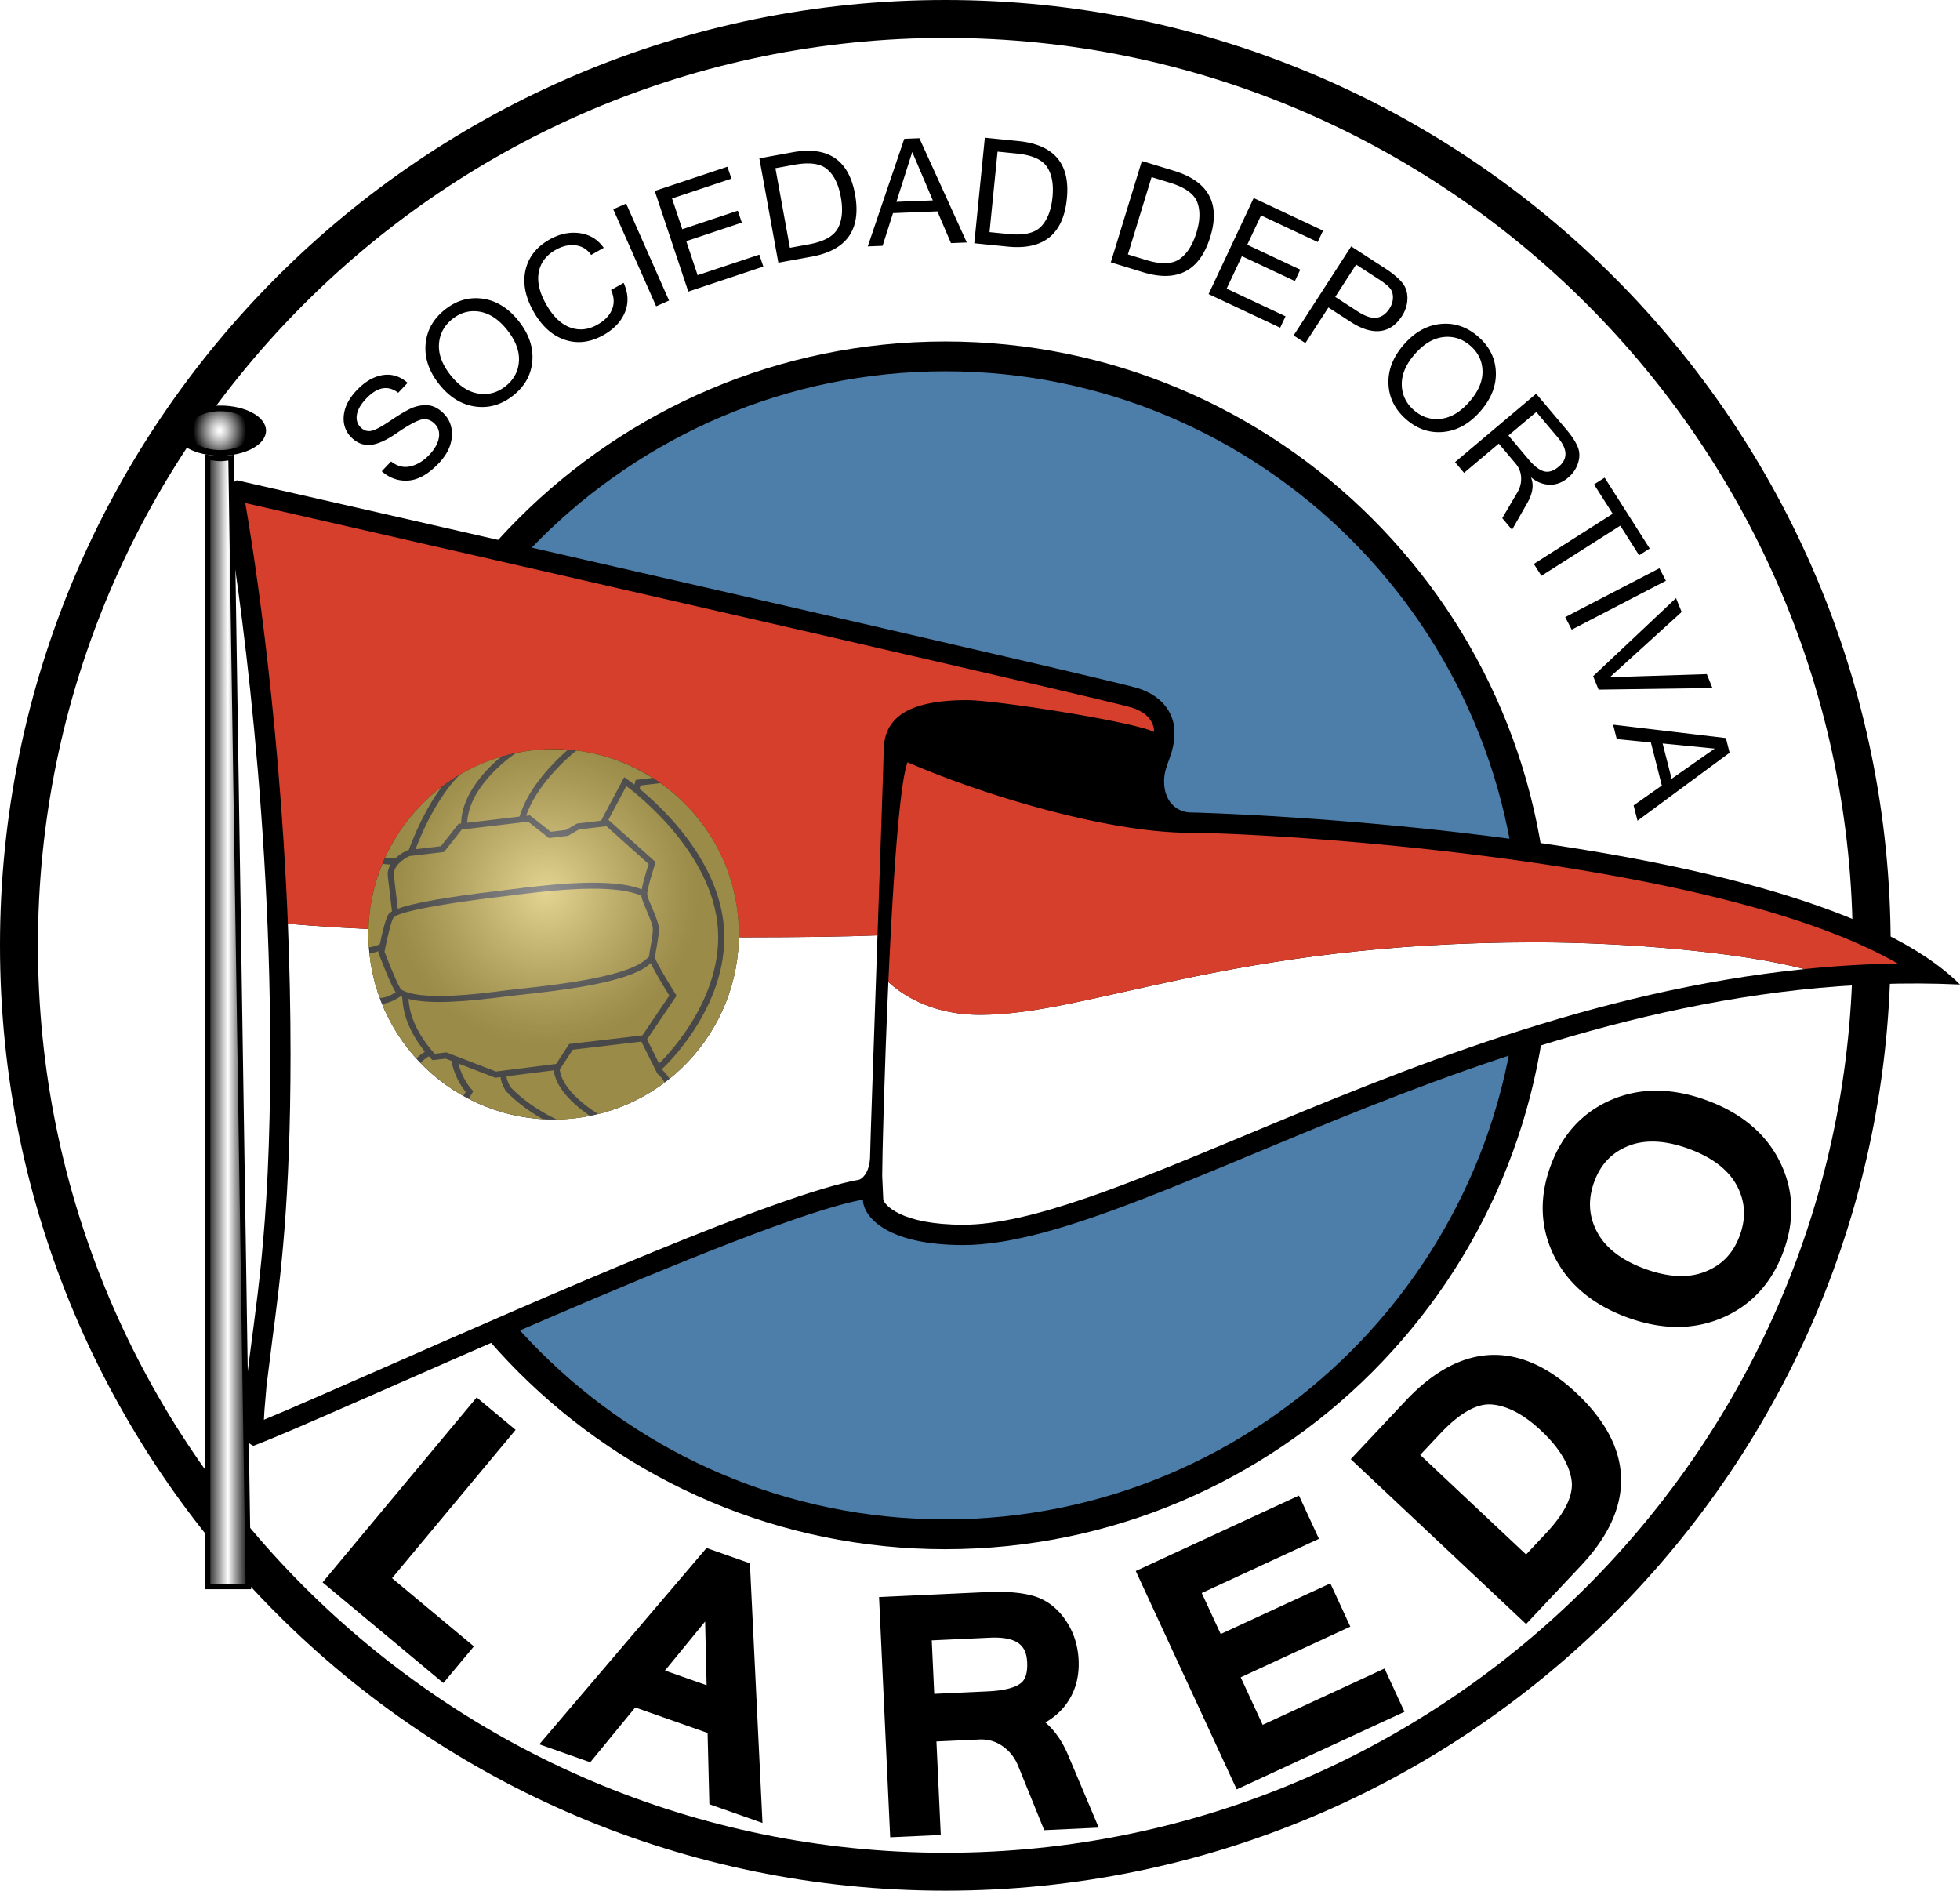 <svg xmlns="http://www.w3.org/2000/svg" xmlns:xlink="http://www.w3.org/1999/xlink" width="546.707" height="527.373" viewBox="0 0 410.03 395.53"><defs><clipPath id="g"><path d="M0 0h396v395.531H0Zm0 0"/></clipPath><clipPath id="h"><path d="M47 100h363.031v203H47Zm0 0"/></clipPath><clipPath id="i"><path d="M43 96h9v236h-9Zm0 0"/></clipPath><clipPath id="j"><path d="M43.996 331.332h7.383l-3.61-234.996c-.558.055-1.113.14-1.675.14-.707 0-1.399-.12-2.098-.206v235.062Zm0 0"/></clipPath><clipPath id="k"><path d="M43.996 331.332h7.383l-3.61-234.996c-.558.055-1.113.14-1.675.14-.707 0-1.399-.12-2.098-.206v235.062"/></clipPath><clipPath id="m"><path d="M38 85h16v10H38Zm0 0"/></clipPath><clipPath id="n"><path d="M38.727 90.09c0-2.52 3.3-4.567 7.367-4.567 4.062 0 7.363 2.047 7.363 4.567 0 2.523-3.3 4.57-7.363 4.57-4.067 0-7.367-2.047-7.367-4.57Zm0 0"/></clipPath><clipPath id="o"><path d="M38.727 90.09c0-2.52 3.3-4.567 7.367-4.567 4.062 0 7.363 2.047 7.363 4.567 0 2.523-3.3 4.57-7.363 4.57-4.067 0-7.367-2.047-7.367-4.57"/></clipPath><clipPath id="q"><path d="M77.078 156.715h77.484v77.48H77.079Zm0 0"/></clipPath><clipPath id="c"><path d="M.078.715h77.484v77.48H.079Zm0 0"/></clipPath><clipPath id="d"><path d="M.352 43.996c2.507 21.246 21.761 36.438 43.011 33.93C64.61 75.418 79.801 56.16 77.29 34.914 74.781 13.668 55.527-1.523 34.277.984 13.031 3.492-2.156 22.75.352 43.996Zm0 0"/></clipPath><clipPath id="e"><path d="M.352 43.996c2.507 21.246 21.761 36.438 43.011 33.93C64.61 75.418 79.801 56.16 77.29 34.914 74.781 13.668 55.527-1.523 34.277.984 13.031 3.492-2.156 22.75.352 43.996"/></clipPath><clipPath id="b"><path d="M0 0h78v79H0z"/></clipPath><radialGradient id="p" cx="0" cy="0" r="1" fx="0" fy="0" gradientTransform="matrix(5.57 0 0 6.293 45.948 90.092)" gradientUnits="userSpaceOnUse"><stop offset="0" style="stop-color:#fff;stop-opacity:1"/><stop offset=".016" style="stop-color:#fefefe;stop-opacity:1"/><stop offset=".02" style="stop-color:#fdfdfd;stop-opacity:1"/><stop offset=".023" style="stop-color:#fdfdfd;stop-opacity:1"/><stop offset=".027" style="stop-color:#fcfcfc;stop-opacity:1"/><stop offset=".031" style="stop-color:#fcfcfc;stop-opacity:1"/><stop offset=".035" style="stop-color:#fbfbfb;stop-opacity:1"/><stop offset=".039" style="stop-color:#fbfbfb;stop-opacity:1"/><stop offset=".043" style="stop-color:#fafafa;stop-opacity:1"/><stop offset=".047" style="stop-color:#fafafa;stop-opacity:1"/><stop offset=".051" style="stop-color:#f9f9f9;stop-opacity:1"/><stop offset=".055" style="stop-color:#f8f8f8;stop-opacity:1"/><stop offset=".059" style="stop-color:#f8f8f8;stop-opacity:1"/><stop offset=".063" style="stop-color:#f7f7f7;stop-opacity:1"/><stop offset=".066" style="stop-color:#f7f7f7;stop-opacity:1"/><stop offset=".07" style="stop-color:#f6f6f6;stop-opacity:1"/><stop offset=".074" style="stop-color:#f5f5f5;stop-opacity:1"/><stop offset=".078" style="stop-color:#f5f5f5;stop-opacity:1"/><stop offset=".082" style="stop-color:#f4f4f4;stop-opacity:1"/><stop offset=".086" style="stop-color:#f3f3f3;stop-opacity:1"/><stop offset=".09" style="stop-color:#f3f3f3;stop-opacity:1"/><stop offset=".094" style="stop-color:#f2f2f2;stop-opacity:1"/><stop offset=".098" style="stop-color:#f1f1f1;stop-opacity:1"/><stop offset=".102" style="stop-color:#f0f0f0;stop-opacity:1"/><stop offset=".105" style="stop-color:#f0f0f0;stop-opacity:1"/><stop offset=".109" style="stop-color:#efefef;stop-opacity:1"/><stop offset=".113" style="stop-color:#eee;stop-opacity:1"/><stop offset=".117" style="stop-color:#eee;stop-opacity:1"/><stop offset=".121" style="stop-color:#ededed;stop-opacity:1"/><stop offset=".125" style="stop-color:#ececec;stop-opacity:1"/><stop offset=".129" style="stop-color:#ebebeb;stop-opacity:1"/><stop offset=".133" style="stop-color:#ebebeb;stop-opacity:1"/><stop offset=".137" style="stop-color:#eaeaea;stop-opacity:1"/><stop offset=".141" style="stop-color:#e9e9e9;stop-opacity:1"/><stop offset=".145" style="stop-color:#e8e8e8;stop-opacity:1"/><stop offset=".148" style="stop-color:#e7e7e7;stop-opacity:1"/><stop offset=".152" style="stop-color:#e7e7e7;stop-opacity:1"/><stop offset=".156" style="stop-color:#e6e6e6;stop-opacity:1"/><stop offset=".16" style="stop-color:#e5e5e5;stop-opacity:1"/><stop offset=".164" style="stop-color:#e4e4e4;stop-opacity:1"/><stop offset=".168" style="stop-color:#e3e3e3;stop-opacity:1"/><stop offset=".172" style="stop-color:#e3e3e3;stop-opacity:1"/><stop offset=".176" style="stop-color:#e2e2e2;stop-opacity:1"/><stop offset=".18" style="stop-color:#e1e1e1;stop-opacity:1"/><stop offset=".184" style="stop-color:#e0e0e0;stop-opacity:1"/><stop offset=".188" style="stop-color:#dfdfdf;stop-opacity:1"/><stop offset=".191" style="stop-color:#dedede;stop-opacity:1"/><stop offset=".195" style="stop-color:#dedede;stop-opacity:1"/><stop offset=".199" style="stop-color:#ddd;stop-opacity:1"/><stop offset=".203" style="stop-color:#dcdcdc;stop-opacity:1"/><stop offset=".207" style="stop-color:#dbdbdb;stop-opacity:1"/><stop offset=".211" style="stop-color:#dadada;stop-opacity:1"/><stop offset=".215" style="stop-color:#d9d9d9;stop-opacity:1"/><stop offset=".219" style="stop-color:#d9d9d9;stop-opacity:1"/><stop offset=".223" style="stop-color:#d8d8d8;stop-opacity:1"/><stop offset=".227" style="stop-color:#d7d7d7;stop-opacity:1"/><stop offset=".23" style="stop-color:#d6d6d6;stop-opacity:1"/><stop offset=".234" style="stop-color:#d5d5d5;stop-opacity:1"/><stop offset=".238" style="stop-color:#d4d4d4;stop-opacity:1"/><stop offset=".242" style="stop-color:#d3d3d3;stop-opacity:1"/><stop offset=".246" style="stop-color:#d2d2d2;stop-opacity:1"/><stop offset=".25" style="stop-color:#d2d2d2;stop-opacity:1"/><stop offset=".254" style="stop-color:#d1d1d1;stop-opacity:1"/><stop offset=".258" style="stop-color:#d0d0d0;stop-opacity:1"/><stop offset=".262" style="stop-color:#cfcfcf;stop-opacity:1"/><stop offset=".266" style="stop-color:#cecece;stop-opacity:1"/><stop offset=".27" style="stop-color:#cdcdcd;stop-opacity:1"/><stop offset=".273" style="stop-color:#ccc;stop-opacity:1"/><stop offset=".277" style="stop-color:#cbcbcb;stop-opacity:1"/><stop offset=".281" style="stop-color:#cacaca;stop-opacity:1"/><stop offset=".285" style="stop-color:#c9c9c9;stop-opacity:1"/><stop offset=".289" style="stop-color:#c8c8c8;stop-opacity:1"/><stop offset=".293" style="stop-color:#c8c8c8;stop-opacity:1"/><stop offset=".297" style="stop-color:#c7c7c7;stop-opacity:1"/><stop offset=".301" style="stop-color:#c6c6c6;stop-opacity:1"/><stop offset=".305" style="stop-color:#c5c5c5;stop-opacity:1"/><stop offset=".309" style="stop-color:#c4c4c4;stop-opacity:1"/><stop offset=".313" style="stop-color:#c3c3c3;stop-opacity:1"/><stop offset=".316" style="stop-color:#c2c2c2;stop-opacity:1"/><stop offset=".32" style="stop-color:#c1c1c1;stop-opacity:1"/><stop offset=".324" style="stop-color:silver;stop-opacity:1"/><stop offset=".328" style="stop-color:#bfbfbf;stop-opacity:1"/><stop offset=".332" style="stop-color:#bebebe;stop-opacity:1"/><stop offset=".336" style="stop-color:#bdbdbd;stop-opacity:1"/><stop offset=".34" style="stop-color:#bcbcbc;stop-opacity:1"/><stop offset=".344" style="stop-color:#bbb;stop-opacity:1"/><stop offset=".348" style="stop-color:#bababa;stop-opacity:1"/><stop offset=".352" style="stop-color:#b9b9b9;stop-opacity:1"/><stop offset=".355" style="stop-color:#b8b8b8;stop-opacity:1"/><stop offset=".359" style="stop-color:#b7b7b7;stop-opacity:1"/><stop offset=".363" style="stop-color:#b6b6b6;stop-opacity:1"/><stop offset=".367" style="stop-color:#b5b5b5;stop-opacity:1"/><stop offset=".371" style="stop-color:#b4b4b4;stop-opacity:1"/><stop offset=".375" style="stop-color:#b3b3b3;stop-opacity:1"/><stop offset=".379" style="stop-color:#b3b3b3;stop-opacity:1"/><stop offset=".383" style="stop-color:#b2b2b2;stop-opacity:1"/><stop offset=".387" style="stop-color:#b1b1b1;stop-opacity:1"/><stop offset=".391" style="stop-color:#b0b0b0;stop-opacity:1"/><stop offset=".395" style="stop-color:#afafaf;stop-opacity:1"/><stop offset=".398" style="stop-color:#aeaeae;stop-opacity:1"/><stop offset=".402" style="stop-color:#adadad;stop-opacity:1"/><stop offset=".406" style="stop-color:#acacac;stop-opacity:1"/><stop offset=".41" style="stop-color:#ababab;stop-opacity:1"/><stop offset=".414" style="stop-color:#aaa;stop-opacity:1"/><stop offset=".418" style="stop-color:#a9a9a9;stop-opacity:1"/><stop offset=".422" style="stop-color:#a8a8a8;stop-opacity:1"/><stop offset=".426" style="stop-color:#a7a7a7;stop-opacity:1"/><stop offset=".43" style="stop-color:#a6a6a6;stop-opacity:1"/><stop offset=".434" style="stop-color:#a4a4a4;stop-opacity:1"/><stop offset=".438" style="stop-color:#a3a3a3;stop-opacity:1"/><stop offset=".441" style="stop-color:#a2a2a2;stop-opacity:1"/><stop offset=".445" style="stop-color:#a1a1a1;stop-opacity:1"/><stop offset=".449" style="stop-color:#a0a0a0;stop-opacity:1"/><stop offset=".453" style="stop-color:#9f9f9f;stop-opacity:1"/><stop offset=".457" style="stop-color:#9e9e9e;stop-opacity:1"/><stop offset=".461" style="stop-color:#9d9d9d;stop-opacity:1"/><stop offset=".465" style="stop-color:#9c9c9c;stop-opacity:1"/><stop offset=".469" style="stop-color:#9b9b9b;stop-opacity:1"/><stop offset=".473" style="stop-color:#9a9a9a;stop-opacity:1"/><stop offset=".477" style="stop-color:#999;stop-opacity:1"/><stop offset=".48" style="stop-color:#989898;stop-opacity:1"/><stop offset=".484" style="stop-color:#979797;stop-opacity:1"/><stop offset=".488" style="stop-color:#969696;stop-opacity:1"/><stop offset=".492" style="stop-color:#959595;stop-opacity:1"/><stop offset=".496" style="stop-color:#949494;stop-opacity:1"/><stop offset=".5" style="stop-color:#939393;stop-opacity:1"/><stop offset=".504" style="stop-color:#929292;stop-opacity:1"/><stop offset=".508" style="stop-color:#919191;stop-opacity:1"/><stop offset=".512" style="stop-color:#909090;stop-opacity:1"/><stop offset=".516" style="stop-color:#8f8f8f;stop-opacity:1"/><stop offset=".52" style="stop-color:#8e8e8e;stop-opacity:1"/><stop offset=".523" style="stop-color:#8d8d8d;stop-opacity:1"/><stop offset=".527" style="stop-color:#8c8c8c;stop-opacity:1"/><stop offset=".531" style="stop-color:#8a8a8a;stop-opacity:1"/><stop offset=".535" style="stop-color:#898989;stop-opacity:1"/><stop offset=".539" style="stop-color:#888;stop-opacity:1"/><stop offset=".543" style="stop-color:#878787;stop-opacity:1"/><stop offset=".547" style="stop-color:#868686;stop-opacity:1"/><stop offset=".551" style="stop-color:#858585;stop-opacity:1"/><stop offset=".555" style="stop-color:#848484;stop-opacity:1"/><stop offset=".559" style="stop-color:#838383;stop-opacity:1"/><stop offset=".563" style="stop-color:#828282;stop-opacity:1"/><stop offset=".566" style="stop-color:#818181;stop-opacity:1"/><stop offset=".57" style="stop-color:gray;stop-opacity:1"/><stop offset=".574" style="stop-color:#7f7f7f;stop-opacity:1"/><stop offset=".578" style="stop-color:#7e7e7e;stop-opacity:1"/><stop offset=".582" style="stop-color:#7c7c7c;stop-opacity:1"/><stop offset=".586" style="stop-color:#7b7b7b;stop-opacity:1"/><stop offset=".59" style="stop-color:#7a7a7a;stop-opacity:1"/><stop offset=".594" style="stop-color:#797979;stop-opacity:1"/><stop offset=".598" style="stop-color:#787878;stop-opacity:1"/><stop offset=".602" style="stop-color:#777;stop-opacity:1"/><stop offset=".605" style="stop-color:#767676;stop-opacity:1"/><stop offset=".609" style="stop-color:#757575;stop-opacity:1"/><stop offset=".613" style="stop-color:#747474;stop-opacity:1"/><stop offset=".617" style="stop-color:#737373;stop-opacity:1"/><stop offset=".621" style="stop-color:#717171;stop-opacity:1"/><stop offset=".625" style="stop-color:#707070;stop-opacity:1"/><stop offset=".629" style="stop-color:#6f6f6f;stop-opacity:1"/><stop offset=".633" style="stop-color:#6e6e6e;stop-opacity:1"/><stop offset=".637" style="stop-color:#6d6d6d;stop-opacity:1"/><stop offset=".641" style="stop-color:#6c6c6c;stop-opacity:1"/><stop offset=".645" style="stop-color:#6b6b6b;stop-opacity:1"/><stop offset=".648" style="stop-color:#6a6a6a;stop-opacity:1"/><stop offset=".652" style="stop-color:#696969;stop-opacity:1"/><stop offset=".656" style="stop-color:#676767;stop-opacity:1"/><stop offset=".66" style="stop-color:#666;stop-opacity:1"/><stop offset=".664" style="stop-color:#656565;stop-opacity:1"/><stop offset=".668" style="stop-color:#646464;stop-opacity:1"/><stop offset=".672" style="stop-color:#636363;stop-opacity:1"/><stop offset=".676" style="stop-color:#626262;stop-opacity:1"/><stop offset=".68" style="stop-color:#616161;stop-opacity:1"/><stop offset=".684" style="stop-color:#606060;stop-opacity:1"/><stop offset=".688" style="stop-color:#5e5e5e;stop-opacity:1"/><stop offset=".691" style="stop-color:#5d5d5d;stop-opacity:1"/><stop offset=".695" style="stop-color:#5c5c5c;stop-opacity:1"/><stop offset=".699" style="stop-color:#5b5b5b;stop-opacity:1"/><stop offset=".703" style="stop-color:#5a5a5a;stop-opacity:1"/><stop offset=".707" style="stop-color:#595959;stop-opacity:1"/><stop offset=".711" style="stop-color:#585858;stop-opacity:1"/><stop offset=".715" style="stop-color:#565656;stop-opacity:1"/><stop offset=".719" style="stop-color:#555;stop-opacity:1"/><stop offset=".723" style="stop-color:#545454;stop-opacity:1"/><stop offset=".727" style="stop-color:#535353;stop-opacity:1"/><stop offset=".73" style="stop-color:#525252;stop-opacity:1"/><stop offset=".734" style="stop-color:#515151;stop-opacity:1"/><stop offset=".738" style="stop-color:#505050;stop-opacity:1"/><stop offset=".742" style="stop-color:#4e4e4e;stop-opacity:1"/><stop offset=".746" style="stop-color:#4d4d4d;stop-opacity:1"/><stop offset=".75" style="stop-color:#4c4c4c;stop-opacity:1"/><stop offset=".754" style="stop-color:#4b4b4b;stop-opacity:1"/><stop offset=".758" style="stop-color:#4a4a4a;stop-opacity:1"/><stop offset=".762" style="stop-color:#494949;stop-opacity:1"/><stop offset=".766" style="stop-color:#474747;stop-opacity:1"/><stop offset=".77" style="stop-color:#464646;stop-opacity:1"/><stop offset=".773" style="stop-color:#454545;stop-opacity:1"/><stop offset=".777" style="stop-color:#444;stop-opacity:1"/><stop offset=".781" style="stop-color:#434343;stop-opacity:1"/><stop offset=".785" style="stop-color:#424242;stop-opacity:1"/><stop offset=".789" style="stop-color:#404040;stop-opacity:1"/><stop offset=".793" style="stop-color:#3f3f3f;stop-opacity:1"/><stop offset=".797" style="stop-color:#3e3e3e;stop-opacity:1"/><stop offset=".801" style="stop-color:#3d3d3d;stop-opacity:1"/><stop offset=".805" style="stop-color:#3c3c3c;stop-opacity:1"/><stop offset=".809" style="stop-color:#3b3b3b;stop-opacity:1"/><stop offset=".813" style="stop-color:#393939;stop-opacity:1"/><stop offset=".816" style="stop-color:#383838;stop-opacity:1"/><stop offset=".82" style="stop-color:#373737;stop-opacity:1"/><stop offset=".824" style="stop-color:#363636;stop-opacity:1"/><stop offset=".828" style="stop-color:#353535;stop-opacity:1"/><stop offset=".832" style="stop-color:#343434;stop-opacity:1"/><stop offset=".836" style="stop-color:#323232;stop-opacity:1"/><stop offset=".84" style="stop-color:#313131;stop-opacity:1"/><stop offset=".844" style="stop-color:#303030;stop-opacity:1"/><stop offset=".848" style="stop-color:#2f2f2f;stop-opacity:1"/><stop offset=".852" style="stop-color:#2e2e2e;stop-opacity:1"/><stop offset=".855" style="stop-color:#2c2c2c;stop-opacity:1"/><stop offset=".859" style="stop-color:#2b2b2b;stop-opacity:1"/><stop offset=".863" style="stop-color:#2a2a2a;stop-opacity:1"/><stop offset=".867" style="stop-color:#292929;stop-opacity:1"/><stop offset=".871" style="stop-color:#282828;stop-opacity:1"/><stop offset=".875" style="stop-color:#262626;stop-opacity:1"/><stop offset=".879" style="stop-color:#252525;stop-opacity:1"/><stop offset=".883" style="stop-color:#242424;stop-opacity:1"/><stop offset=".887" style="stop-color:#232323;stop-opacity:1"/><stop offset=".891" style="stop-color:#222;stop-opacity:1"/><stop offset=".895" style="stop-color:#202020;stop-opacity:1"/><stop offset=".898" style="stop-color:#1f1f1f;stop-opacity:1"/><stop offset=".902" style="stop-color:#1e1e1e;stop-opacity:1"/><stop offset=".906" style="stop-color:#1d1d1d;stop-opacity:1"/><stop offset=".91" style="stop-color:#1c1c1c;stop-opacity:1"/><stop offset=".914" style="stop-color:#1a1a1a;stop-opacity:1"/><stop offset=".918" style="stop-color:#191919;stop-opacity:1"/><stop offset=".922" style="stop-color:#181818;stop-opacity:1"/><stop offset=".926" style="stop-color:#171717;stop-opacity:1"/><stop offset=".93" style="stop-color:#151515;stop-opacity:1"/><stop offset=".934" style="stop-color:#141414;stop-opacity:1"/><stop offset=".938" style="stop-color:#131313;stop-opacity:1"/><stop offset=".941" style="stop-color:#121212;stop-opacity:1"/><stop offset=".945" style="stop-color:#111;stop-opacity:1"/><stop offset=".949" style="stop-color:#0f0f0f;stop-opacity:1"/><stop offset=".953" style="stop-color:#0e0e0e;stop-opacity:1"/><stop offset=".957" style="stop-color:#0d0d0d;stop-opacity:1"/><stop offset=".961" style="stop-color:#0c0c0c;stop-opacity:1"/><stop offset=".965" style="stop-color:#0a0a0a;stop-opacity:1"/><stop offset=".969" style="stop-color:#090909;stop-opacity:1"/><stop offset=".973" style="stop-color:#080808;stop-opacity:1"/><stop offset=".977" style="stop-color:#070707;stop-opacity:1"/><stop offset=".98" style="stop-color:#060606;stop-opacity:1"/><stop offset=".984" style="stop-color:#040404;stop-opacity:1"/><stop offset=".988" style="stop-color:#030303;stop-opacity:1"/><stop offset=".992" style="stop-color:#020202;stop-opacity:1"/><stop offset=".996" style="stop-color:#010101;stop-opacity:1"/><stop offset="1" style="stop-color:#000;stop-opacity:1"/></radialGradient><radialGradient id="f" cx="0" cy="0" r="1" fx="0" fy="0" gradientTransform="translate(37.196 30.634) scale(40.437)" gradientUnits="userSpaceOnUse"><stop offset="0" style="stop-color:#fff;stop-opacity:1"/><stop offset=".008" style="stop-color:#fefefe;stop-opacity:1"/><stop offset=".012" style="stop-color:#fdfdfd;stop-opacity:1"/><stop offset=".016" style="stop-color:#fdfdfd;stop-opacity:1"/><stop offset=".02" style="stop-color:#fcfcfc;stop-opacity:1"/><stop offset=".023" style="stop-color:#fbfbfb;stop-opacity:1"/><stop offset=".027" style="stop-color:#fafafa;stop-opacity:1"/><stop offset=".031" style="stop-color:#fafafa;stop-opacity:1"/><stop offset=".035" style="stop-color:#f9f9f9;stop-opacity:1"/><stop offset=".039" style="stop-color:#f8f8f8;stop-opacity:1"/><stop offset=".043" style="stop-color:#f7f7f7;stop-opacity:1"/><stop offset=".047" style="stop-color:#f7f7f7;stop-opacity:1"/><stop offset=".051" style="stop-color:#f6f6f6;stop-opacity:1"/><stop offset=".055" style="stop-color:#f5f5f5;stop-opacity:1"/><stop offset=".059" style="stop-color:#f4f4f4;stop-opacity:1"/><stop offset=".063" style="stop-color:#f4f4f4;stop-opacity:1"/><stop offset=".066" style="stop-color:#f3f3f3;stop-opacity:1"/><stop offset=".07" style="stop-color:#f2f2f2;stop-opacity:1"/><stop offset=".074" style="stop-color:#f1f1f1;stop-opacity:1"/><stop offset=".078" style="stop-color:#f1f1f1;stop-opacity:1"/><stop offset=".082" style="stop-color:#f0f0f0;stop-opacity:1"/><stop offset=".086" style="stop-color:#efefef;stop-opacity:1"/><stop offset=".09" style="stop-color:#eee;stop-opacity:1"/><stop offset=".094" style="stop-color:#eee;stop-opacity:1"/><stop offset=".098" style="stop-color:#ededed;stop-opacity:1"/><stop offset=".102" style="stop-color:#ececec;stop-opacity:1"/><stop offset=".105" style="stop-color:#ebebeb;stop-opacity:1"/><stop offset=".109" style="stop-color:#ebebeb;stop-opacity:1"/><stop offset=".113" style="stop-color:#eaeaea;stop-opacity:1"/><stop offset=".117" style="stop-color:#e9e9e9;stop-opacity:1"/><stop offset=".121" style="stop-color:#e9e9e9;stop-opacity:1"/><stop offset=".125" style="stop-color:#e8e8e8;stop-opacity:1"/><stop offset=".129" style="stop-color:#e7e7e7;stop-opacity:1"/><stop offset=".133" style="stop-color:#e6e6e6;stop-opacity:1"/><stop offset=".137" style="stop-color:#e6e6e6;stop-opacity:1"/><stop offset=".141" style="stop-color:#e5e5e5;stop-opacity:1"/><stop offset=".145" style="stop-color:#e4e4e4;stop-opacity:1"/><stop offset=".148" style="stop-color:#e3e3e3;stop-opacity:1"/><stop offset=".152" style="stop-color:#e3e3e3;stop-opacity:1"/><stop offset=".156" style="stop-color:#e2e2e2;stop-opacity:1"/><stop offset=".16" style="stop-color:#e1e1e1;stop-opacity:1"/><stop offset=".164" style="stop-color:#e1e1e1;stop-opacity:1"/><stop offset=".168" style="stop-color:#e0e0e0;stop-opacity:1"/><stop offset=".172" style="stop-color:#dfdfdf;stop-opacity:1"/><stop offset=".176" style="stop-color:#dedede;stop-opacity:1"/><stop offset=".18" style="stop-color:#dedede;stop-opacity:1"/><stop offset=".184" style="stop-color:#ddd;stop-opacity:1"/><stop offset=".188" style="stop-color:#dcdcdc;stop-opacity:1"/><stop offset=".191" style="stop-color:#dbdbdb;stop-opacity:1"/><stop offset=".195" style="stop-color:#dbdbdb;stop-opacity:1"/><stop offset=".199" style="stop-color:#dadada;stop-opacity:1"/><stop offset=".203" style="stop-color:#d9d9d9;stop-opacity:1"/><stop offset=".207" style="stop-color:#d9d9d9;stop-opacity:1"/><stop offset=".211" style="stop-color:#d8d8d8;stop-opacity:1"/><stop offset=".215" style="stop-color:#d7d7d7;stop-opacity:1"/><stop offset=".219" style="stop-color:#d6d6d6;stop-opacity:1"/><stop offset=".223" style="stop-color:#d6d6d6;stop-opacity:1"/><stop offset=".227" style="stop-color:#d5d5d5;stop-opacity:1"/><stop offset=".23" style="stop-color:#d4d4d4;stop-opacity:1"/><stop offset=".234" style="stop-color:#d4d4d4;stop-opacity:1"/><stop offset=".238" style="stop-color:#d3d3d3;stop-opacity:1"/><stop offset=".242" style="stop-color:#d2d2d2;stop-opacity:1"/><stop offset=".246" style="stop-color:#d1d1d1;stop-opacity:1"/><stop offset=".25" style="stop-color:#d1d1d1;stop-opacity:1"/><stop offset=".254" style="stop-color:#d0d0d0;stop-opacity:1"/><stop offset=".258" style="stop-color:#cfcfcf;stop-opacity:1"/><stop offset=".262" style="stop-color:#cfcfcf;stop-opacity:1"/><stop offset=".266" style="stop-color:#cecece;stop-opacity:1"/><stop offset=".27" style="stop-color:#cdcdcd;stop-opacity:1"/><stop offset=".273" style="stop-color:#cdcdcd;stop-opacity:1"/><stop offset=".277" style="stop-color:#ccc;stop-opacity:1"/><stop offset=".281" style="stop-color:#cbcbcb;stop-opacity:1"/><stop offset=".285" style="stop-color:#cbcbcb;stop-opacity:1"/><stop offset=".289" style="stop-color:#cacaca;stop-opacity:1"/><stop offset=".293" style="stop-color:#c9c9c9;stop-opacity:1"/><stop offset=".297" style="stop-color:#c8c8c8;stop-opacity:1"/><stop offset=".301" style="stop-color:#c8c8c8;stop-opacity:1"/><stop offset=".305" style="stop-color:#c7c7c7;stop-opacity:1"/><stop offset=".309" style="stop-color:#c6c6c6;stop-opacity:1"/><stop offset=".313" style="stop-color:#c6c6c6;stop-opacity:1"/><stop offset=".316" style="stop-color:#c5c5c5;stop-opacity:1"/><stop offset=".32" style="stop-color:#c4c4c4;stop-opacity:1"/><stop offset=".324" style="stop-color:#c4c4c4;stop-opacity:1"/><stop offset=".328" style="stop-color:#c3c3c3;stop-opacity:1"/><stop offset=".332" style="stop-color:#c2c2c2;stop-opacity:1"/><stop offset=".336" style="stop-color:#c2c2c2;stop-opacity:1"/><stop offset=".34" style="stop-color:#c1c1c1;stop-opacity:1"/><stop offset=".344" style="stop-color:silver;stop-opacity:1"/><stop offset=".348" style="stop-color:silver;stop-opacity:1"/><stop offset=".352" style="stop-color:#bfbfbf;stop-opacity:1"/><stop offset=".355" style="stop-color:#bebebe;stop-opacity:1"/><stop offset=".359" style="stop-color:#bebebe;stop-opacity:1"/><stop offset=".363" style="stop-color:#bdbdbd;stop-opacity:1"/><stop offset=".367" style="stop-color:#bcbcbc;stop-opacity:1"/><stop offset=".371" style="stop-color:#bcbcbc;stop-opacity:1"/><stop offset=".375" style="stop-color:#bbb;stop-opacity:1"/><stop offset=".379" style="stop-color:#bababa;stop-opacity:1"/><stop offset=".383" style="stop-color:#b9b9b9;stop-opacity:1"/><stop offset=".387" style="stop-color:#b9b9b9;stop-opacity:1"/><stop offset=".391" style="stop-color:#b8b8b8;stop-opacity:1"/><stop offset=".395" style="stop-color:#b8b8b8;stop-opacity:1"/><stop offset=".398" style="stop-color:#b7b7b7;stop-opacity:1"/><stop offset=".402" style="stop-color:#b6b6b6;stop-opacity:1"/><stop offset=".406" style="stop-color:#b6b6b6;stop-opacity:1"/><stop offset=".41" style="stop-color:#b5b5b5;stop-opacity:1"/><stop offset=".414" style="stop-color:#b4b4b4;stop-opacity:1"/><stop offset=".418" style="stop-color:#b4b4b4;stop-opacity:1"/><stop offset=".422" style="stop-color:#b3b3b3;stop-opacity:1"/><stop offset=".426" style="stop-color:#b2b2b2;stop-opacity:1"/><stop offset=".43" style="stop-color:#b2b2b2;stop-opacity:1"/><stop offset=".434" style="stop-color:#b1b1b1;stop-opacity:1"/><stop offset=".438" style="stop-color:#b0b0b0;stop-opacity:1"/><stop offset=".441" style="stop-color:#b0b0b0;stop-opacity:1"/><stop offset=".445" style="stop-color:#afafaf;stop-opacity:1"/><stop offset=".449" style="stop-color:#aeaeae;stop-opacity:1"/><stop offset=".453" style="stop-color:#aeaeae;stop-opacity:1"/><stop offset=".457" style="stop-color:#adadad;stop-opacity:1"/><stop offset=".461" style="stop-color:#acacac;stop-opacity:1"/><stop offset=".465" style="stop-color:#acacac;stop-opacity:1"/><stop offset=".469" style="stop-color:#ababab;stop-opacity:1"/><stop offset=".473" style="stop-color:#ababab;stop-opacity:1"/><stop offset=".477" style="stop-color:#aaa;stop-opacity:1"/><stop offset=".48" style="stop-color:#a9a9a9;stop-opacity:1"/><stop offset=".484" style="stop-color:#a9a9a9;stop-opacity:1"/><stop offset=".488" style="stop-color:#a8a8a8;stop-opacity:1"/><stop offset=".492" style="stop-color:#a7a7a7;stop-opacity:1"/><stop offset=".496" style="stop-color:#a7a7a7;stop-opacity:1"/><stop offset=".5" style="stop-color:#a6a6a6;stop-opacity:1"/><stop offset=".504" style="stop-color:#a6a6a6;stop-opacity:1"/><stop offset=".508" style="stop-color:#a5a5a5;stop-opacity:1"/><stop offset=".512" style="stop-color:#a4a4a4;stop-opacity:1"/><stop offset=".516" style="stop-color:#a4a4a4;stop-opacity:1"/><stop offset=".52" style="stop-color:#a3a3a3;stop-opacity:1"/><stop offset=".523" style="stop-color:#a2a2a2;stop-opacity:1"/><stop offset=".527" style="stop-color:#a2a2a2;stop-opacity:1"/><stop offset=".531" style="stop-color:#a1a1a1;stop-opacity:1"/><stop offset=".535" style="stop-color:#a1a1a1;stop-opacity:1"/><stop offset=".539" style="stop-color:#a0a0a0;stop-opacity:1"/><stop offset=".543" style="stop-color:#9f9f9f;stop-opacity:1"/><stop offset=".547" style="stop-color:#9f9f9f;stop-opacity:1"/><stop offset=".551" style="stop-color:#9e9e9e;stop-opacity:1"/><stop offset=".555" style="stop-color:#9e9e9e;stop-opacity:1"/><stop offset=".559" style="stop-color:#9d9d9d;stop-opacity:1"/><stop offset=".563" style="stop-color:#9c9c9c;stop-opacity:1"/><stop offset=".566" style="stop-color:#9c9c9c;stop-opacity:1"/><stop offset=".57" style="stop-color:#9b9b9b;stop-opacity:1"/><stop offset=".574" style="stop-color:#9b9b9b;stop-opacity:1"/><stop offset=".578" style="stop-color:#9a9a9a;stop-opacity:1"/><stop offset=".582" style="stop-color:#9a9a9a;stop-opacity:1"/><stop offset=".586" style="stop-color:#999;stop-opacity:1"/><stop offset=".59" style="stop-color:#989898;stop-opacity:1"/><stop offset=".594" style="stop-color:#989898;stop-opacity:1"/><stop offset=".598" style="stop-color:#979797;stop-opacity:1"/><stop offset=".602" style="stop-color:#979797;stop-opacity:1"/><stop offset=".605" style="stop-color:#969696;stop-opacity:1"/><stop offset=".609" style="stop-color:#959595;stop-opacity:1"/><stop offset=".613" style="stop-color:#959595;stop-opacity:1"/><stop offset=".617" style="stop-color:#949494;stop-opacity:1"/><stop offset=".621" style="stop-color:#949494;stop-opacity:1"/><stop offset=".625" style="stop-color:#939393;stop-opacity:1"/><stop offset=".629" style="stop-color:#939393;stop-opacity:1"/><stop offset=".633" style="stop-color:#929292;stop-opacity:1"/><stop offset=".637" style="stop-color:#929292;stop-opacity:1"/><stop offset=".641" style="stop-color:#919191;stop-opacity:1"/><stop offset=".645" style="stop-color:#909090;stop-opacity:1"/><stop offset=".648" style="stop-color:#909090;stop-opacity:1"/><stop offset=".652" style="stop-color:#8f8f8f;stop-opacity:1"/><stop offset=".656" style="stop-color:#8f8f8f;stop-opacity:1"/><stop offset=".66" style="stop-color:#8e8e8e;stop-opacity:1"/><stop offset=".664" style="stop-color:#8e8e8e;stop-opacity:1"/><stop offset=".668" style="stop-color:#8d8d8d;stop-opacity:1"/><stop offset=".672" style="stop-color:#8d8d8d;stop-opacity:1"/><stop offset=".676" style="stop-color:#8c8c8c;stop-opacity:1"/><stop offset=".68" style="stop-color:#8c8c8c;stop-opacity:1"/><stop offset=".684" style="stop-color:#8b8b8b;stop-opacity:1"/><stop offset=".688" style="stop-color:#8b8b8b;stop-opacity:1"/><stop offset=".691" style="stop-color:#8a8a8a;stop-opacity:1"/><stop offset=".695" style="stop-color:#898989;stop-opacity:1"/><stop offset=".703" style="stop-color:#888;stop-opacity:1"/><stop offset=".711" style="stop-color:#878787;stop-opacity:1"/><stop offset=".719" style="stop-color:#878787;stop-opacity:1"/><stop offset=".727" style="stop-color:#868686;stop-opacity:1"/><stop offset=".734" style="stop-color:#858585;stop-opacity:1"/><stop offset=".742" style="stop-color:#848484;stop-opacity:1"/><stop offset=".75" style="stop-color:#838383;stop-opacity:1"/><stop offset=".758" style="stop-color:#828282;stop-opacity:1"/><stop offset=".762" style="stop-color:#828282;stop-opacity:1"/><stop offset=".766" style="stop-color:#828282;stop-opacity:1"/><stop offset=".77" style="stop-color:#818181;stop-opacity:1"/><stop offset=".773" style="stop-color:#818181;stop-opacity:1"/><stop offset=".777" style="stop-color:gray;stop-opacity:1"/><stop offset=".781" style="stop-color:gray;stop-opacity:1"/><stop offset=".793" style="stop-color:#7f7f7f;stop-opacity:1"/><stop offset="1" style="stop-color:#7f7f7f;stop-opacity:1"/></radialGradient><linearGradient id="l" x1=".117" x2=".881" y1="0" y2="0" gradientTransform="translate(42.863 213.802) scale(9.666)" gradientUnits="userSpaceOnUse"><stop offset="0" style="stop-color:#3c3c3c;stop-opacity:1"/><stop offset=".004" style="stop-color:#3d3d3d;stop-opacity:1"/><stop offset=".008" style="stop-color:#3f3f3f;stop-opacity:1"/><stop offset=".012" style="stop-color:#404040;stop-opacity:1"/><stop offset=".016" style="stop-color:#424242;stop-opacity:1"/><stop offset=".02" style="stop-color:#434343;stop-opacity:1"/><stop offset=".023" style="stop-color:#454545;stop-opacity:1"/><stop offset=".027" style="stop-color:#464646;stop-opacity:1"/><stop offset=".031" style="stop-color:#484848;stop-opacity:1"/><stop offset=".035" style="stop-color:#4a4a4a;stop-opacity:1"/><stop offset=".039" style="stop-color:#4b4b4b;stop-opacity:1"/><stop offset=".043" style="stop-color:#4d4d4d;stop-opacity:1"/><stop offset=".047" style="stop-color:#4e4e4e;stop-opacity:1"/><stop offset=".051" style="stop-color:#505050;stop-opacity:1"/><stop offset=".055" style="stop-color:#515151;stop-opacity:1"/><stop offset=".059" style="stop-color:#535353;stop-opacity:1"/><stop offset=".063" style="stop-color:#545454;stop-opacity:1"/><stop offset=".066" style="stop-color:#565656;stop-opacity:1"/><stop offset=".07" style="stop-color:#575757;stop-opacity:1"/><stop offset=".074" style="stop-color:#595959;stop-opacity:1"/><stop offset=".078" style="stop-color:#5a5a5a;stop-opacity:1"/><stop offset=".082" style="stop-color:#5c5c5c;stop-opacity:1"/><stop offset=".086" style="stop-color:#5d5d5d;stop-opacity:1"/><stop offset=".09" style="stop-color:#5f5f5f;stop-opacity:1"/><stop offset=".094" style="stop-color:#606060;stop-opacity:1"/><stop offset=".098" style="stop-color:#626262;stop-opacity:1"/><stop offset=".102" style="stop-color:#636363;stop-opacity:1"/><stop offset=".105" style="stop-color:#656565;stop-opacity:1"/><stop offset=".109" style="stop-color:#666;stop-opacity:1"/><stop offset=".113" style="stop-color:#686868;stop-opacity:1"/><stop offset=".117" style="stop-color:#696969;stop-opacity:1"/><stop offset=".121" style="stop-color:#6b6b6b;stop-opacity:1"/><stop offset=".125" style="stop-color:#6d6d6d;stop-opacity:1"/><stop offset=".129" style="stop-color:#6e6e6e;stop-opacity:1"/><stop offset=".133" style="stop-color:#707070;stop-opacity:1"/><stop offset=".137" style="stop-color:#717171;stop-opacity:1"/><stop offset=".141" style="stop-color:#737373;stop-opacity:1"/><stop offset=".145" style="stop-color:#747474;stop-opacity:1"/><stop offset=".148" style="stop-color:#767676;stop-opacity:1"/><stop offset=".152" style="stop-color:#777;stop-opacity:1"/><stop offset=".156" style="stop-color:#797979;stop-opacity:1"/><stop offset=".16" style="stop-color:#7a7a7a;stop-opacity:1"/><stop offset=".164" style="stop-color:#7c7c7c;stop-opacity:1"/><stop offset=".168" style="stop-color:#7d7d7d;stop-opacity:1"/><stop offset=".172" style="stop-color:#7f7f7f;stop-opacity:1"/><stop offset=".176" style="stop-color:gray;stop-opacity:1"/><stop offset=".18" style="stop-color:#828282;stop-opacity:1"/><stop offset=".184" style="stop-color:#838383;stop-opacity:1"/><stop offset=".188" style="stop-color:#858585;stop-opacity:1"/><stop offset=".191" style="stop-color:#868686;stop-opacity:1"/><stop offset=".195" style="stop-color:#888;stop-opacity:1"/><stop offset=".199" style="stop-color:#898989;stop-opacity:1"/><stop offset=".203" style="stop-color:#8b8b8b;stop-opacity:1"/><stop offset=".207" style="stop-color:#8c8c8c;stop-opacity:1"/><stop offset=".211" style="stop-color:#8e8e8e;stop-opacity:1"/><stop offset=".215" style="stop-color:#8f8f8f;stop-opacity:1"/><stop offset=".219" style="stop-color:#919191;stop-opacity:1"/><stop offset=".223" style="stop-color:#939393;stop-opacity:1"/><stop offset=".227" style="stop-color:#949494;stop-opacity:1"/><stop offset=".23" style="stop-color:#969696;stop-opacity:1"/><stop offset=".234" style="stop-color:#979797;stop-opacity:1"/><stop offset=".238" style="stop-color:#999;stop-opacity:1"/><stop offset=".242" style="stop-color:#9a9a9a;stop-opacity:1"/><stop offset=".246" style="stop-color:#9c9c9c;stop-opacity:1"/><stop offset=".25" style="stop-color:#9d9d9d;stop-opacity:1"/><stop offset=".254" style="stop-color:#9f9f9f;stop-opacity:1"/><stop offset=".258" style="stop-color:#a0a0a0;stop-opacity:1"/><stop offset=".262" style="stop-color:#a2a2a2;stop-opacity:1"/><stop offset=".266" style="stop-color:#a3a3a3;stop-opacity:1"/><stop offset=".27" style="stop-color:#a5a5a5;stop-opacity:1"/><stop offset=".273" style="stop-color:#a6a6a6;stop-opacity:1"/><stop offset=".277" style="stop-color:#a8a8a8;stop-opacity:1"/><stop offset=".281" style="stop-color:#a9a9a9;stop-opacity:1"/><stop offset=".285" style="stop-color:#ababab;stop-opacity:1"/><stop offset=".289" style="stop-color:#acacac;stop-opacity:1"/><stop offset=".293" style="stop-color:#aeaeae;stop-opacity:1"/><stop offset=".297" style="stop-color:#afafaf;stop-opacity:1"/><stop offset=".301" style="stop-color:#b1b1b1;stop-opacity:1"/><stop offset=".305" style="stop-color:#b2b2b2;stop-opacity:1"/><stop offset=".309" style="stop-color:#b4b4b4;stop-opacity:1"/><stop offset=".313" style="stop-color:#b6b6b6;stop-opacity:1"/><stop offset=".316" style="stop-color:#b7b7b7;stop-opacity:1"/><stop offset=".32" style="stop-color:#b9b9b9;stop-opacity:1"/><stop offset=".324" style="stop-color:#bababa;stop-opacity:1"/><stop offset=".328" style="stop-color:#bcbcbc;stop-opacity:1"/><stop offset=".332" style="stop-color:#bdbdbd;stop-opacity:1"/><stop offset=".336" style="stop-color:#bfbfbf;stop-opacity:1"/><stop offset=".34" style="stop-color:silver;stop-opacity:1"/><stop offset=".344" style="stop-color:#c2c2c2;stop-opacity:1"/><stop offset=".348" style="stop-color:#c3c3c3;stop-opacity:1"/><stop offset=".352" style="stop-color:#c5c5c5;stop-opacity:1"/><stop offset=".355" style="stop-color:#c6c6c6;stop-opacity:1"/><stop offset=".359" style="stop-color:#c8c8c8;stop-opacity:1"/><stop offset=".363" style="stop-color:#c9c9c9;stop-opacity:1"/><stop offset=".367" style="stop-color:#cbcbcb;stop-opacity:1"/><stop offset=".371" style="stop-color:#ccc;stop-opacity:1"/><stop offset=".375" style="stop-color:#cecece;stop-opacity:1"/><stop offset=".379" style="stop-color:#cfcfcf;stop-opacity:1"/><stop offset=".383" style="stop-color:#d1d1d1;stop-opacity:1"/><stop offset=".387" style="stop-color:#d2d2d2;stop-opacity:1"/><stop offset=".391" style="stop-color:#d4d4d4;stop-opacity:1"/><stop offset=".395" style="stop-color:#d5d5d5;stop-opacity:1"/><stop offset=".398" style="stop-color:#d7d7d7;stop-opacity:1"/><stop offset=".402" style="stop-color:#d9d9d9;stop-opacity:1"/><stop offset=".406" style="stop-color:#dadada;stop-opacity:1"/><stop offset=".41" style="stop-color:#dcdcdc;stop-opacity:1"/><stop offset=".414" style="stop-color:#ddd;stop-opacity:1"/><stop offset=".418" style="stop-color:#dfdfdf;stop-opacity:1"/><stop offset=".422" style="stop-color:#e0e0e0;stop-opacity:1"/><stop offset=".426" style="stop-color:#e2e2e2;stop-opacity:1"/><stop offset=".43" style="stop-color:#e3e3e3;stop-opacity:1"/><stop offset=".434" style="stop-color:#e5e5e5;stop-opacity:1"/><stop offset=".438" style="stop-color:#e6e6e6;stop-opacity:1"/><stop offset=".441" style="stop-color:#e8e8e8;stop-opacity:1"/><stop offset=".445" style="stop-color:#e9e9e9;stop-opacity:1"/><stop offset=".449" style="stop-color:#ebebeb;stop-opacity:1"/><stop offset=".453" style="stop-color:#ececec;stop-opacity:1"/><stop offset=".457" style="stop-color:#eee;stop-opacity:1"/><stop offset=".461" style="stop-color:#efefef;stop-opacity:1"/><stop offset=".465" style="stop-color:#f1f1f1;stop-opacity:1"/><stop offset=".469" style="stop-color:#f2f2f2;stop-opacity:1"/><stop offset=".473" style="stop-color:#f4f4f4;stop-opacity:1"/><stop offset=".477" style="stop-color:#f5f5f5;stop-opacity:1"/><stop offset=".48" style="stop-color:#f7f7f7;stop-opacity:1"/><stop offset=".484" style="stop-color:#f8f8f8;stop-opacity:1"/><stop offset=".488" style="stop-color:#fafafa;stop-opacity:1"/><stop offset=".492" style="stop-color:#fcfcfc;stop-opacity:1"/><stop offset=".496" style="stop-color:#fdfdfd;stop-opacity:1"/><stop offset=".5" style="stop-color:#fff;stop-opacity:1"/><stop offset=".504" style="stop-color:#fdfdfd;stop-opacity:1"/><stop offset=".508" style="stop-color:#fcfcfc;stop-opacity:1"/><stop offset=".512" style="stop-color:#fafafa;stop-opacity:1"/><stop offset=".516" style="stop-color:#f8f8f8;stop-opacity:1"/><stop offset=".52" style="stop-color:#f6f6f6;stop-opacity:1"/><stop offset=".523" style="stop-color:#f5f5f5;stop-opacity:1"/><stop offset=".527" style="stop-color:#f3f3f3;stop-opacity:1"/><stop offset=".531" style="stop-color:#f1f1f1;stop-opacity:1"/><stop offset=".535" style="stop-color:#efefef;stop-opacity:1"/><stop offset=".539" style="stop-color:#ededed;stop-opacity:1"/><stop offset=".543" style="stop-color:#ececec;stop-opacity:1"/><stop offset=".547" style="stop-color:#eaeaea;stop-opacity:1"/><stop offset=".551" style="stop-color:#e8e8e8;stop-opacity:1"/><stop offset=".555" style="stop-color:#e6e6e6;stop-opacity:1"/><stop offset=".559" style="stop-color:#e4e4e4;stop-opacity:1"/><stop offset=".563" style="stop-color:#e3e3e3;stop-opacity:1"/><stop offset=".566" style="stop-color:#e1e1e1;stop-opacity:1"/><stop offset=".57" style="stop-color:#dfdfdf;stop-opacity:1"/><stop offset=".574" style="stop-color:#ddd;stop-opacity:1"/><stop offset=".578" style="stop-color:#dbdbdb;stop-opacity:1"/><stop offset=".582" style="stop-color:#dadada;stop-opacity:1"/><stop offset=".586" style="stop-color:#d8d8d8;stop-opacity:1"/><stop offset=".59" style="stop-color:#d6d6d6;stop-opacity:1"/><stop offset=".594" style="stop-color:#d4d4d4;stop-opacity:1"/><stop offset=".598" style="stop-color:#d3d3d3;stop-opacity:1"/><stop offset=".602" style="stop-color:#d1d1d1;stop-opacity:1"/><stop offset=".605" style="stop-color:#cfcfcf;stop-opacity:1"/><stop offset=".609" style="stop-color:#cdcdcd;stop-opacity:1"/><stop offset=".613" style="stop-color:#cbcbcb;stop-opacity:1"/><stop offset=".617" style="stop-color:#cacaca;stop-opacity:1"/><stop offset=".621" style="stop-color:#c8c8c8;stop-opacity:1"/><stop offset=".625" style="stop-color:#c6c6c6;stop-opacity:1"/><stop offset=".629" style="stop-color:#c4c4c4;stop-opacity:1"/><stop offset=".633" style="stop-color:#c3c3c3;stop-opacity:1"/><stop offset=".637" style="stop-color:#c1c1c1;stop-opacity:1"/><stop offset=".641" style="stop-color:#bfbfbf;stop-opacity:1"/><stop offset=".645" style="stop-color:#bdbdbd;stop-opacity:1"/><stop offset=".648" style="stop-color:#bcbcbc;stop-opacity:1"/><stop offset=".652" style="stop-color:#bababa;stop-opacity:1"/><stop offset=".656" style="stop-color:#b8b8b8;stop-opacity:1"/><stop offset=".66" style="stop-color:#b7b7b7;stop-opacity:1"/><stop offset=".664" style="stop-color:#b5b5b5;stop-opacity:1"/><stop offset=".668" style="stop-color:#b3b3b3;stop-opacity:1"/><stop offset=".672" style="stop-color:#b1b1b1;stop-opacity:1"/><stop offset=".676" style="stop-color:#b0b0b0;stop-opacity:1"/><stop offset=".68" style="stop-color:#aeaeae;stop-opacity:1"/><stop offset=".684" style="stop-color:#acacac;stop-opacity:1"/><stop offset=".688" style="stop-color:#aaa;stop-opacity:1"/><stop offset=".691" style="stop-color:#a9a9a9;stop-opacity:1"/><stop offset=".695" style="stop-color:#a7a7a7;stop-opacity:1"/><stop offset=".699" style="stop-color:#a5a5a5;stop-opacity:1"/><stop offset=".703" style="stop-color:#a4a4a4;stop-opacity:1"/><stop offset=".707" style="stop-color:#a2a2a2;stop-opacity:1"/><stop offset=".711" style="stop-color:#a0a0a0;stop-opacity:1"/><stop offset=".715" style="stop-color:#9f9f9f;stop-opacity:1"/><stop offset=".719" style="stop-color:#9d9d9d;stop-opacity:1"/><stop offset=".723" style="stop-color:#9b9b9b;stop-opacity:1"/><stop offset=".727" style="stop-color:#9a9a9a;stop-opacity:1"/><stop offset=".73" style="stop-color:#989898;stop-opacity:1"/><stop offset=".734" style="stop-color:#969696;stop-opacity:1"/><stop offset=".738" style="stop-color:#959595;stop-opacity:1"/><stop offset=".742" style="stop-color:#939393;stop-opacity:1"/><stop offset=".746" style="stop-color:#919191;stop-opacity:1"/><stop offset=".75" style="stop-color:#909090;stop-opacity:1"/><stop offset=".754" style="stop-color:#8e8e8e;stop-opacity:1"/><stop offset=".758" style="stop-color:#8c8c8c;stop-opacity:1"/><stop offset=".762" style="stop-color:#8b8b8b;stop-opacity:1"/><stop offset=".766" style="stop-color:#898989;stop-opacity:1"/><stop offset=".77" style="stop-color:#878787;stop-opacity:1"/><stop offset=".773" style="stop-color:#868686;stop-opacity:1"/><stop offset=".777" style="stop-color:#848484;stop-opacity:1"/><stop offset=".781" style="stop-color:#828282;stop-opacity:1"/><stop offset=".785" style="stop-color:#818181;stop-opacity:1"/><stop offset=".789" style="stop-color:#7f7f7f;stop-opacity:1"/><stop offset=".793" style="stop-color:#7d7d7d;stop-opacity:1"/><stop offset=".797" style="stop-color:#7c7c7c;stop-opacity:1"/><stop offset=".801" style="stop-color:#7a7a7a;stop-opacity:1"/><stop offset=".805" style="stop-color:#797979;stop-opacity:1"/><stop offset=".809" style="stop-color:#777;stop-opacity:1"/><stop offset=".813" style="stop-color:#757575;stop-opacity:1"/><stop offset=".816" style="stop-color:#747474;stop-opacity:1"/><stop offset=".82" style="stop-color:#727272;stop-opacity:1"/><stop offset=".824" style="stop-color:#717171;stop-opacity:1"/><stop offset=".828" style="stop-color:#6f6f6f;stop-opacity:1"/><stop offset=".832" style="stop-color:#6d6d6d;stop-opacity:1"/><stop offset=".836" style="stop-color:#6c6c6c;stop-opacity:1"/><stop offset=".84" style="stop-color:#6a6a6a;stop-opacity:1"/><stop offset=".844" style="stop-color:#696969;stop-opacity:1"/><stop offset=".848" style="stop-color:#676767;stop-opacity:1"/><stop offset=".852" style="stop-color:#666;stop-opacity:1"/><stop offset=".855" style="stop-color:#646464;stop-opacity:1"/><stop offset=".859" style="stop-color:#626262;stop-opacity:1"/><stop offset=".863" style="stop-color:#616161;stop-opacity:1"/><stop offset=".867" style="stop-color:#5f5f5f;stop-opacity:1"/><stop offset=".871" style="stop-color:#5e5e5e;stop-opacity:1"/><stop offset=".875" style="stop-color:#5c5c5c;stop-opacity:1"/><stop offset=".879" style="stop-color:#5b5b5b;stop-opacity:1"/><stop offset=".883" style="stop-color:#595959;stop-opacity:1"/><stop offset=".887" style="stop-color:#585858;stop-opacity:1"/><stop offset=".891" style="stop-color:#565656;stop-opacity:1"/><stop offset=".895" style="stop-color:#555;stop-opacity:1"/><stop offset=".898" style="stop-color:#535353;stop-opacity:1"/><stop offset=".902" style="stop-color:#525252;stop-opacity:1"/><stop offset=".906" style="stop-color:#505050;stop-opacity:1"/><stop offset=".91" style="stop-color:#4f4f4f;stop-opacity:1"/><stop offset=".914" style="stop-color:#4d4d4d;stop-opacity:1"/><stop offset=".918" style="stop-color:#4c4c4c;stop-opacity:1"/><stop offset=".922" style="stop-color:#4a4a4a;stop-opacity:1"/><stop offset=".926" style="stop-color:#494949;stop-opacity:1"/><stop offset=".93" style="stop-color:#474747;stop-opacity:1"/><stop offset=".934" style="stop-color:#464646;stop-opacity:1"/><stop offset=".938" style="stop-color:#444;stop-opacity:1"/><stop offset=".941" style="stop-color:#434343;stop-opacity:1"/><stop offset=".945" style="stop-color:#414141;stop-opacity:1"/><stop offset=".949" style="stop-color:#404040;stop-opacity:1"/><stop offset=".953" style="stop-color:#3e3e3e;stop-opacity:1"/><stop offset=".957" style="stop-color:#3d3d3d;stop-opacity:1"/><stop offset=".961" style="stop-color:#3b3b3b;stop-opacity:1"/><stop offset=".965" style="stop-color:#3a3a3a;stop-opacity:1"/><stop offset=".969" style="stop-color:#393939;stop-opacity:1"/><stop offset=".973" style="stop-color:#373737;stop-opacity:1"/><stop offset=".977" style="stop-color:#363636;stop-opacity:1"/><stop offset=".98" style="stop-color:#343434;stop-opacity:1"/><stop offset=".984" style="stop-color:#333;stop-opacity:1"/><stop offset=".988" style="stop-color:#323232;stop-opacity:1"/><stop offset=".992" style="stop-color:#303030;stop-opacity:1"/><stop offset=".996" style="stop-color:#2f2f2f;stop-opacity:1"/><stop offset="1" style="stop-color:#2d2d2d;stop-opacity:1"/></linearGradient><filter id="a" width="100%" height="100%" x="0%" y="0%" filterUnits="objectBoundingBox"><feColorMatrix in="SourceGraphic" values="0 0 0 0 1 0 0 0 0 1 0 0 0 0 1 0 0 0 1 0"/></filter><mask id="s"><g filter="url(#a)"><path d="M0 0h410.03v395.53H0z" style="fill:#000;fill-opacity:.57;stroke:none"/></g></mask><g clip-path="url(#b)"><g id="r" clip-path="url(#c)"><g clip-path="url(#d)"><g clip-path="url(#e)"><path d="M.078.715v77.48h77.484V.715Zm0 0" style="stroke:none;fill-rule:nonzero;fill:url(#f)"/></g></g></g></g></defs><g clip-path="url(#g)"><path d="M395.527 197.766c0 109.222-88.539 197.765-197.761 197.765C88.543 395.531 0 306.988 0 197.766 0 88.543 88.543 0 197.766 0c109.222 0 197.761 88.543 197.761 197.766" style="stroke:none;fill-rule:nonzero;fill:#000;fill-opacity:1"/></g><path d="M197.766 324.098c-69.66 0-126.332-56.672-126.332-126.332S128.105 71.434 197.766 71.434c69.66 0 126.332 56.671 126.332 126.332 0 69.66-56.672 126.332-126.332 126.332Zm0-316.16C93.094 7.938 7.938 93.094 7.938 197.766s85.156 189.828 189.828 189.828 189.828-85.156 189.828-189.828S302.438 7.938 197.766 7.938" style="stroke:none;fill-rule:nonzero;fill:#fff;fill-opacity:1"/><path d="M91.824 96.875c-2.152 2.273-4.27 3.488-6.351 3.652-2.086.16-3.953-.488-5.61-1.941l1.946-2.055c1.308 1.028 2.668 1.367 4.09 1.02 1.417-.344 2.722-1.149 3.917-2.41 1.133-1.196 1.797-2.391 1.996-3.586.2-1.196-.124-2.192-.968-2.989-.887-.84-1.887-1.074-3.008-.699-1.117.375-2.746 1.297-4.883 2.77-2.137 1.472-3.933 2.281-5.39 2.425-1.458.145-2.766-.332-3.922-1.425-1.309-1.239-1.883-2.774-1.73-4.61.151-1.836 1.046-3.617 2.683-5.351 1.722-1.817 3.531-2.887 5.43-3.203 1.898-.317 3.648.222 5.253 1.613l-1.968 2.078c-2.153-1.633-4.391-1.223-6.715 1.234-1.125 1.192-1.774 2.32-1.942 3.399-.172 1.074.114 1.965.856 2.664.672.64 1.43.855 2.262.652.832-.207 2.085-.875 3.757-2.011 1.672-1.137 3.063-1.98 4.168-2.532a7.506 7.506 0 0 1 3.485-.808c1.218.011 2.375.535 3.468 1.57 1.383 1.309 2.012 2.95 1.887 4.922-.129 1.973-1.031 3.844-2.71 5.621M105.734 80.816c1.746-1.375 2.688-3.12 2.825-5.234.136-2.113-.668-4.281-2.418-6.5-1.75-2.219-3.668-3.508-5.75-3.871-2.086-.36-3.989.137-5.707 1.492-1.75 1.383-2.7 3.133-2.848 5.254-.145 2.121.656 4.29 2.406 6.508 1.742 2.21 3.664 3.496 5.758 3.855 2.098.36 4.008-.14 5.734-1.504ZM93.102 64.75c2.441-1.926 5.09-2.676 7.941-2.254 2.852.426 5.352 1.992 7.488 4.703 2.137 2.707 3.078 5.5 2.824 8.375-.25 2.871-1.597 5.27-4.039 7.196-2.449 1.933-5.105 2.687-7.972 2.265-2.864-.422-5.36-1.984-7.492-4.683-2.137-2.711-3.075-5.508-2.813-8.387.262-2.88 1.617-5.285 4.063-7.215M126.27 70.078c-2.73 1.55-5.418 1.89-8.067 1.02-2.644-.871-4.84-2.84-6.578-5.903-1.738-3.066-2.3-5.957-1.691-8.675.609-2.72 2.28-4.856 5.007-6.403 2.098-1.191 4.207-1.637 6.325-1.344 2.117.297 3.796 1.317 5.03 3.067l-2.636 1.496c-.797-1.164-1.875-1.832-3.234-2.012-1.364-.18-2.77.14-4.215.961-1.957 1.113-3.125 2.664-3.504 4.66-.375 1.996.148 4.246 1.566 6.746 1.415 2.493 3.07 4.094 4.97 4.805 1.902.707 3.82.512 5.76-.59 1.513-.855 2.52-1.914 3.032-3.18.516-1.265.445-2.617-.21-4.058l2.632-1.496c.98 2.16 1.074 4.207.281 6.144-.793 1.934-2.281 3.524-4.468 4.762M139.965 62.879l-2.7 1.195-8.972-20.289 2.695-1.195 8.977 20.289M159.688 55.766 143.992 61l-7.02-21.05 15.204-5.071.836 2.496-12.422 4.145 2.144 6.43 11.618-3.872.832 2.496-11.618 3.875 2.375 7.121 12.91-4.304.837 2.5M165.246 51.84l3.977-.727c3.168-.574 5.191-1.707 6.078-3.39.883-1.684 1.078-3.868.59-6.547-.477-2.61-1.414-4.528-2.825-5.746-1.406-1.223-3.699-1.543-6.875-.965l-3.976.722Zm-6.39-18.715 6.921-1.262c7.418-1.351 11.782 1.57 13.094 8.77 1.34 7.36-1.7 11.71-9.113 13.062l-6.93 1.262-3.973-21.832M195.148 41.926l-4.308-10.13-3.313 10.43Zm7.106 8.804-3.313.13-2.84-6.641-9.285.367-2.18 6.84-3.1.12 7.636-22.503 3.16-.125 9.922 21.812M207.004 48.559l4.02.402c3.203.324 5.46-.203 6.777-1.578 1.312-1.375 2.105-3.418 2.375-6.13.265-2.64-.11-4.741-1.125-6.304-1.016-1.558-3.13-2.504-6.34-2.824l-4.024-.402Zm-.977-19.75 7.004.703c7.5.75 10.887 4.765 10.156 12.043-.742 7.441-4.867 10.785-12.367 10.035l-7-.703 2.207-22.078M235.953 53.223l3.863 1.183c3.079.942 5.395.867 6.954-.218 1.554-1.09 2.734-2.938 3.53-5.54.778-2.539.821-4.671.137-6.402-.69-1.73-2.578-3.066-5.664-4.012l-3.863-1.183Zm2.926-19.551 6.726 2.062c7.204 2.207 9.735 6.809 7.59 13.801-2.191 7.145-6.886 9.613-14.093 7.406l-6.723-2.062 6.5-21.207M267.813 68.555l-14.977-7.035 9.434-20.09 14.511 6.816-1.12 2.383-11.852-5.566-2.883 6.14 11.086 5.207-1.121 2.383-11.086-5.207-3.192 6.797 12.32 5.785-1.12 2.387M279.332 62.11l4.715 3.05c1.586 1.024 2.906 1.457 3.965 1.3 1.054-.155 1.945-.796 2.668-1.913.48-.746.722-1.527.722-2.344 0-.82-.238-1.488-.71-2.012-.473-.52-1.247-1.129-2.325-1.824l-4.664-3.02Zm3.336-10.567 6.953 4.496c1.524.984 2.711 1.953 3.559 2.902.843.95 1.261 2.09 1.254 3.426-.008 1.332-.395 2.586-1.149 3.754-1.219 1.883-2.738 2.922-4.562 3.125-1.825.203-3.868-.43-6.13-1.89l-4.69-3.032-4.817 7.446-2.465-1.594 12.047-18.633M295.777 85.793c1.668 1.46 3.555 2.07 5.66 1.82 2.102-.25 4.086-1.437 5.95-3.562 1.86-2.125 2.777-4.246 2.754-6.36-.028-2.113-.864-3.894-2.508-5.336-1.68-1.468-3.57-2.082-5.684-1.84-2.11.243-4.097 1.426-5.96 3.551-1.852 2.118-2.766 4.239-2.739 6.364.031 2.125.871 3.914 2.527 5.363Zm13.489-15.348c2.34 2.047 3.558 4.516 3.664 7.395.101 2.883-.985 5.62-3.258 8.215-2.274 2.597-4.848 4.03-7.719 4.308-2.867.274-5.473-.613-7.808-2.66-2.344-2.055-3.575-4.531-3.68-7.422-.11-2.894.973-5.633 3.238-8.219 2.274-2.597 4.852-4.027 7.73-4.296 2.876-.27 5.489.625 7.833 2.68M315.563 91.105l4.222 5.016c1.18 1.395 2.254 2.223 3.223 2.48.972.262 1.996-.066 3.078-.976 1.93-1.629 1.875-3.652-.172-6.078l-4.516-5.36Zm.753 19.723-2.046-2.433 3.18-5.415c.562-.96.816-1.988.769-3.082-.051-1.093-.442-2.074-1.168-2.937l-3.504-4.16-7.266 6.12-1.89-2.245 16.976-14.309 6.336 7.516c1.106 1.312 1.883 2.496 2.328 3.543.45 1.05.489 2.18.11 3.394-.375 1.215-1.079 2.254-2.106 3.121-1.172.989-2.437 1.477-3.8 1.461-1.36-.02-2.657-.515-3.891-1.496l-.047.04c.617 1.5.351 3.261-.793 5.284l-3.188 5.598M342.898 116.164l-3.937-6.195-16.5 10.492-1.586-2.488 16.504-10.496-3.91-6.141 2.222-1.414 9.43 14.828-2.223 1.414M328.8 131.727l-1.363-2.622 19.708-10.226 1.363 2.621-19.707 10.227M358.238 143.934l-23.82.332-1.137-2.809 17.34-16.336 1.18 2.906-15.02 13.645 20.281-.645 1.176 2.907M349.7 162.922l9.01-6.317-10.89-1.074Zm-7.137 8.773-.817-3.21 5.906-4.153-2.285-9.004-7.144-.715-.762-3.008 23.594 2.797.777 3.067-19.27 14.226M98.273 294.082l-30.789 36.95 25.27 21.054 6.387-7.664s-14.313-11.926-17.125-14.266l25.851-31.031-8.144-6.785-1.45 1.742M147.512 339.223c.12 5.242.234 10.03.312 13.324a9417.305 9417.305 0 0 1-8.71-3.07l8.398-10.254Zm-.711-14.196-33.973 39.88 10.656 3.757s7.801-9.508 9.41-11.465l15.13 5.332.374 14.914 11.114 3.918-2.633-54.324-9.066-3.2-1.012 1.188M207.098 342.605c6.632-.304 7.66 2.45 7.785 5.184.008.191.012.375.012.547 0 2.746-1.032 3.539-1.387 3.812-.863.668-2.75 1.5-6.828 1.688l-11.239.52c-.129-2.758-.39-8.426-.52-11.188 3.224-.148 12.177-.563 12.177-.563Zm-.692-9.539-22.508 1.043 2.329 50.25 10.582-.488-.907-19.555c2.883-.132 8.93-.414 8.93-.414 1.832-.086 3.43.364 4.871 1.368 1.496 1.043 2.57 2.394 3.281 4.125l5.465 13.476 11.406-.531-6.43-15.23c-1.253-2.962-2.863-5.169-4.734-6.77 1.602-.926 2.989-2.078 4.098-3.496 1.914-2.438 2.879-5.371 2.879-8.727 0-.273-.004-.547-.02-.824-.148-3.2-1.117-6.078-2.878-8.566-1.829-2.579-4.176-4.247-6.98-4.965-2.49-.637-5.645-.871-9.384-.696M269.684 313.824l-32.082 14.832 21.117 45.68 35.101-16.23-4.18-9.047-25.488 11.78-4.597-9.944c3.41-1.579 22.933-10.602 22.933-10.602l-4.183-9.05s-19.524 9.027-22.934 10.6l-3.969-8.581c3.453-1.598 24.524-11.34 24.524-11.34l-4.184-9.047-2.058.95M301.266 299.941c4.05-4.308 7.675-6.37 10.773-6.125 3.29.258 6.777 2.102 10.363 5.477 3.703 3.48 5.84 6.945 6.356 10.293.05.332.078.672.078 1.02 0 2.921-1.82 6.335-5.422 10.164 0 0-2.516 2.675-4.16 4.43l-22.149-20.833c1.645-1.754 4.16-4.426 4.16-4.426Zm-7.18-6.925-11.508 12.238 36.68 34.496 11.508-12.238c11.48-12.203 11.14-24.68-.973-36.078-11.879-11.168-24.227-10.622-35.707 1.582M344.117 265.441c-4.902-1.796-8.277-4.41-10.035-7.761-1.738-3.325-1.922-6.75-.559-10.477 1.34-3.64 3.668-6.086 7.13-7.469 3.495-1.394 7.761-1.191 12.667.606 4.91 1.8 8.29 4.406 10.055 7.742 1.742 3.3 1.934 6.707.574 10.41-1.344 3.664-3.687 6.125-7.168 7.52-3.515 1.414-7.773 1.222-12.664-.57Zm-6.984-35.375c-6.043 2.586-10.332 7.246-12.754 13.848-2.43 6.621-2.176 12.969.754 18.867 2.91 5.856 8.047 10.168 15.265 12.813 7.2 2.64 13.899 2.668 19.91.086 6.055-2.602 10.36-7.282 12.79-13.903 2.422-6.601 2.156-12.933-.786-18.812-2.914-5.832-8.05-10.13-15.265-12.778-7.219-2.644-13.918-2.683-19.914-.12" style="stroke:none;fill-rule:nonzero;fill:#000;fill-opacity:1"/><path d="M77.668 197.766c0 66.218 53.875 120.093 120.098 120.093 66.218 0 120.093-53.875 120.093-120.093 0-66.223-53.875-120.098-120.093-120.098-66.223 0-120.098 53.875-120.098 120.098" style="stroke:none;fill-rule:nonzero;fill:#4c7ea9;fill-opacity:1"/><g clip-path="url(#h)"><path d="M49.531 100.465c28.348 6.465 182.664 41.668 188.496 43.5 5.836 1.836 7.668 6.004 7.668 9.168 0 5-2.168 6.668-2.168 10.332 0 4.836 3.336 6.5 5.5 6.5 2.168 0 128.5 3.5 161 36-91.5-4.25-169.5 54.5-208.5 54.5-16.5 0-21-6.25-21-9.5-22.75 4-111.683 45.555-127.496 51.5-3.25-1.25-1.847-7.402-1.5-13 1.75-15.75 5-30.5 5-69 0-57.25-8-107.25-9.5-115 0-2.5-.011-3.508 2.5-5" style="stroke:none;fill-rule:nonzero;fill:#000;fill-opacity:1"/></g><path d="M321.195 197.133c-63.668 0-93.168 15.168-116.168 15.168-10.59 0-16.789-4.625-19.18-6.875-.84 18.726-1.292 36.773-1.292 40.515l.222 4.973c.149 1.05 3.586 5.3 16.75 5.3 14.067 0 34.793-8.64 58.797-18.64 33.192-13.832 72.934-30.347 117.184-34.847-13.64-3.555-37.383-5.594-56.313-5.594" style="stroke:none;fill-rule:nonzero;fill:#fff;fill-opacity:1"/><path d="M205.027 212.3c23 0 52.5-15.167 116.168-15.167 18.93 0 42.672 2.039 56.313 5.594a226.776 226.776 0 0 1 19.488-1.157c-37.984-21.836-129.504-27.234-147.976-27.351-17.325 0-43.493-7.918-59.157-14.754-1.734 4.512-3.101 25.637-4.015 45.96 2.39 2.25 8.59 6.876 19.18 6.876" style="stroke:none;fill-rule:nonzero;fill:#d73f2d;fill-opacity:1"/><path d="M60.223 193.23c.351 8.743.558 17.86.558 27.235 0 30.95-2.12 46.98-3.82 59.86 0 0-1.203 9.585-1.203 9.6l-.274 3.227c-.105 1.106-.234 2.59-.273 3.86 5.477-2.266 14.312-6.149 24.973-10.836 35.011-15.39 82.96-36.469 99.609-39.399.96-.41 2.234-1.976 2.234-5.144 0-1.328.801-24.29 1.547-45.953-26.68 1.07-98.894-.094-123.351-2.45" style="stroke:none;fill-rule:nonzero;fill:#fff;fill-opacity:1"/><path d="M183.574 195.68c.664-19.157 1.29-37.297 1.29-38.547 0-6.5 4.331-10.668 17.5-10.668 6 0 35 4.543 39.081 6.668 0-1.094-.457-3.781-4.691-5.11-4.3-1.351-101.941-23.75-185.445-42.789.859 4.832 7.011 40.856 8.914 87.996 24.457 2.356 96.672 3.52 123.351 2.45" style="stroke:none;fill-rule:nonzero;fill:#d73f2d;fill-opacity:1"/><path d="M46.094 95.34c-1.137 0-2.223-.113-3.23-.313v237.438h9.667L48.883 95.113c-.883.149-1.82.227-2.79.227" style="stroke:none;fill-rule:nonzero;fill:#000;fill-opacity:1"/><g clip-path="url(#i)"><g clip-path="url(#j)"><g clip-path="url(#k)"><path d="M43.996 96.27v235.062h7.383V96.27Zm0 0" style="stroke:none;fill-rule:nonzero;fill:url(#l)"/></g></g></g><path d="M36.531 90.09c0-2.899 4.278-5.25 9.563-5.25 5.277 0 9.562 2.351 9.562 5.25 0 2.902-4.285 5.25-9.562 5.25-5.285 0-9.563-2.348-9.563-5.25" style="stroke:none;fill-rule:nonzero;fill:#000;fill-opacity:1"/><g clip-path="url(#m)"><g clip-path="url(#n)"><g clip-path="url(#o)"><path d="M38.727 85.523v9.137h14.73v-9.137Zm0 0" style="stroke:none;fill-rule:nonzero;fill:url(#p)"/></g></g></g><path d="M387.266 3054.402c0 25.195 33.007 45.664 73.671 45.664 40.625 0 73.633-20.47 73.633-45.664 0-25.235-33.008-45.704-73.633-45.704-40.664 0-73.671 20.47-73.671 45.704Zm0 0" style="fill:none;stroke-width:10;stroke-linecap:butt;stroke-linejoin:miter;stroke:#000;stroke-opacity:1;stroke-miterlimit:4" transform="matrix(.1 0 0 -.1 0 395.53)"/><path d="M77.352 199.996c2.507 21.246 21.761 36.438 43.011 33.93 21.246-2.508 36.438-21.766 33.926-43.012-2.508-21.246-21.762-36.437-43.012-33.93-21.246 2.508-36.433 21.766-33.925 43.012" style="stroke:none;fill-rule:nonzero;fill:#000;fill-opacity:1"/><path d="M150.063 193.012c1.921 16.304-12.188 29.468-12.188 29.468l-2.512-5.035 6.164-9.144s-4.336-6.95-4.449-7.895c-.11-.945.942-4.691.73-6.48-.21-1.79-2.257-5.594-2.398-6.75-.137-1.16 1.754-6.817 1.754-6.817l-9.89-8.847 3.75-7.051s17.113 12.246 19.038 28.55" style="stroke:none;fill-rule:nonzero;fill:#be9b03;fill-opacity:1"/><path d="M83.992 207.047c4.465 2.668 18.656.516 22.653.043 5.671-.672 22.753-2.13 27.984-5.992a13 13 0 0 0 1.176-1c.02-.524.14-1.223.32-2.243.223-1.238.52-2.933.422-3.78-.098-.813-.774-2.41-1.317-3.692-.59-1.399-.96-2.305-1.058-2.961-.117-.05-.23-.117-.352-.168-6.953-2.793-22.226-.465-29.472.39-7.211.852-20.774 2.77-21.993 4.317-.636.621-1.914 7.137-1.914 7.137s2.903 7.562 3.551 7.949" style="stroke:none;fill-rule:nonzero;fill:#be9b03;fill-opacity:1"/><path d="M135.383 202.117c-4.934 3.645-18.867 5.164-26.356 5.985l-2.234.25-1.418.175c-7.414.946-15.336 1.672-19.93.442.035.312.07.629.106.93.683 5.78 5.406 10.554 5.406 10.554l2.414-.289 10.387 4 12.597-1.598 2.707-4.156 15.336-1.808c1.352-2.004 4.989-7.395 5.622-8.336-2-3.23-3.313-5.52-3.88-6.79l-.757.641M104.2 186.383l2.476-.305c7.867-.98 21.015-2.617 27.574-.02.254-1.472.91-3.64 1.453-5.304l-8.871-7.938-.039.028-5.676.672-2.293 1.336-3.996.472-4.348-3.433-13.875 1.64-3.707 4.7-7.25.855s-3.546 1.594-3.246 4.113l.817 6.91c3.203-1.207 10.219-2.457 20.98-3.726" style="stroke:none;fill-rule:nonzero;fill:#be9b03;fill-opacity:1"/><path d="M125.148 233.043a38.451 38.451 0 0 0 13.903-6.61l-.727-1.023-.828-.844-3.324-6.66c-3.207.38-13.45 1.59-14.371 1.7l-2.7 4.148c.579 4.898 7.915 9.21 8.047 9.289M151.324 192.863c1.977 16.75-11.988 29.989-12.582 30.543l-.273.258c.035.074.062.133.078.156l.758.774.75 1.058c10.047-8.09 15.855-21.007 14.234-34.738-1.336-11.34-7.476-20.96-16.137-27.082l-4.16.488-.18.703c4.704 3.883 15.926 14.426 17.512 27.84" style="stroke:none;fill-rule:nonzero;fill:#be9b03;fill-opacity:1"/><path d="M110.855 170.57s3.672 2.895 4.348 3.43l3.207-.379c.371-.215 2.293-1.336 2.293-1.336l5.035-.594 4.848-9.109 1.18.844c.09.062.425.308.96.722l.254-.988 3.52-.414c-4.758-3.012-10.18-5.023-15.941-5.734-2.274 1.875-8.364 7.336-10.489 13.648l.785-.09" style="stroke:none;fill-rule:nonzero;fill:#be9b03;fill-opacity:1"/><path d="m108.676 170.828.191-.57c1.965-5.84 7.031-10.883 9.914-13.403-2.457-.187-4.96-.171-7.504.13-1.14.136-2.261.327-3.367.558-.183.121-9.87 6.578-10.168 14.574l10.934-1.289" style="stroke:none;fill-rule:nonzero;fill:#be9b03;fill-opacity:1"/><path d="m92.227 177.031 3.71-4.699.528-.062.008-.2c.222-6.03 5.222-11.136 8.324-13.742a38.425 38.425 0 0 0-8.531 3.7c-.239.206-5.09 4.57-9.336 15.628l5.297-.625M82.797 179.5a9.47 9.47 0 0 1 2.328-1.57l.18-.082.199-.024.238-.625c2.274-5.914 4.73-9.969 6.61-12.543a39.04 39.04 0 0 0-11.817 14.84c.012 0 1.082.168 2.262.004M80.34 180.75l-.305-.047a38.407 38.407 0 0 0-2.851 17.496c.847-.12 1.691-.418 2.277-.656 1.176-5.676 1.773-6.266 2.008-6.496l-.11.125c.133-.168.356-.336.645-.508l-.863-7.316c-.106-.883.101-1.664.468-2.34l-.02-.164c-.679-.008-1.167-.082-1.25-.094M79.125 199.215l.043-.227c-.633.215-1.246.387-1.805.469l-.062.008c.015.18.027.355.047.531a38.86 38.86 0 0 0 2.113 8.805c1.234-.102 2.215-.52 3.324-1.23-.531-.774-1.492-2.712-3.527-8.016l-.133-.34M84.113 208.527c-.093-.039-.172-.086-.258-.129l-.382.243c-1.262.804-2.344 1.218-3.54 1.375a38.585 38.585 0 0 0 7.169 11.398l.793-.707.988-.703c-1.535-1.902-4.082-5.625-4.594-9.957l-.176-1.52M90.05 221.344l-.343-.371c-.484.347-.969.691-1.02.726-.082.074-.593.535-.699.625 2.637 2.723 5.64 5.074 8.946 6.926l.504-.824s-2.293-2.574-2.981-6.48c-.672-.258-1.137-.442-1.246-.481l-2.723.32-.437-.441M115.84 223.914l-9.848 1.246c-.027.375.106 1.05.813 2.266 3.257 3.433 7.406 5.699 9.632 6.762 1.297-.02 2.61-.106 3.926-.262a36.588 36.588 0 0 0 3.032-.5c-2.227-1.5-7.04-5.207-7.555-9.512" style="stroke:none;fill-rule:nonzero;fill:#be9b03;fill-opacity:1"/><path d="m105.887 228.3-.106-.109-.074-.129c-.652-1.125-.953-2-.969-2.742l-.82.102-.32.039-7.7-2.961c.754 3.035 2.47 5.063 2.493 5.082l.62.707-.945 1.547c4.727 2.45 9.98 3.96 15.496 4.281-2.296-1.293-5.222-3.23-7.675-5.816" style="stroke:none;fill-rule:nonzero;fill:#be9b03;fill-opacity:1"/><g clip-path="url(#q)"><use xlink:href="#r" mask="url(#s)" transform="translate(77 156)"/></g></svg>